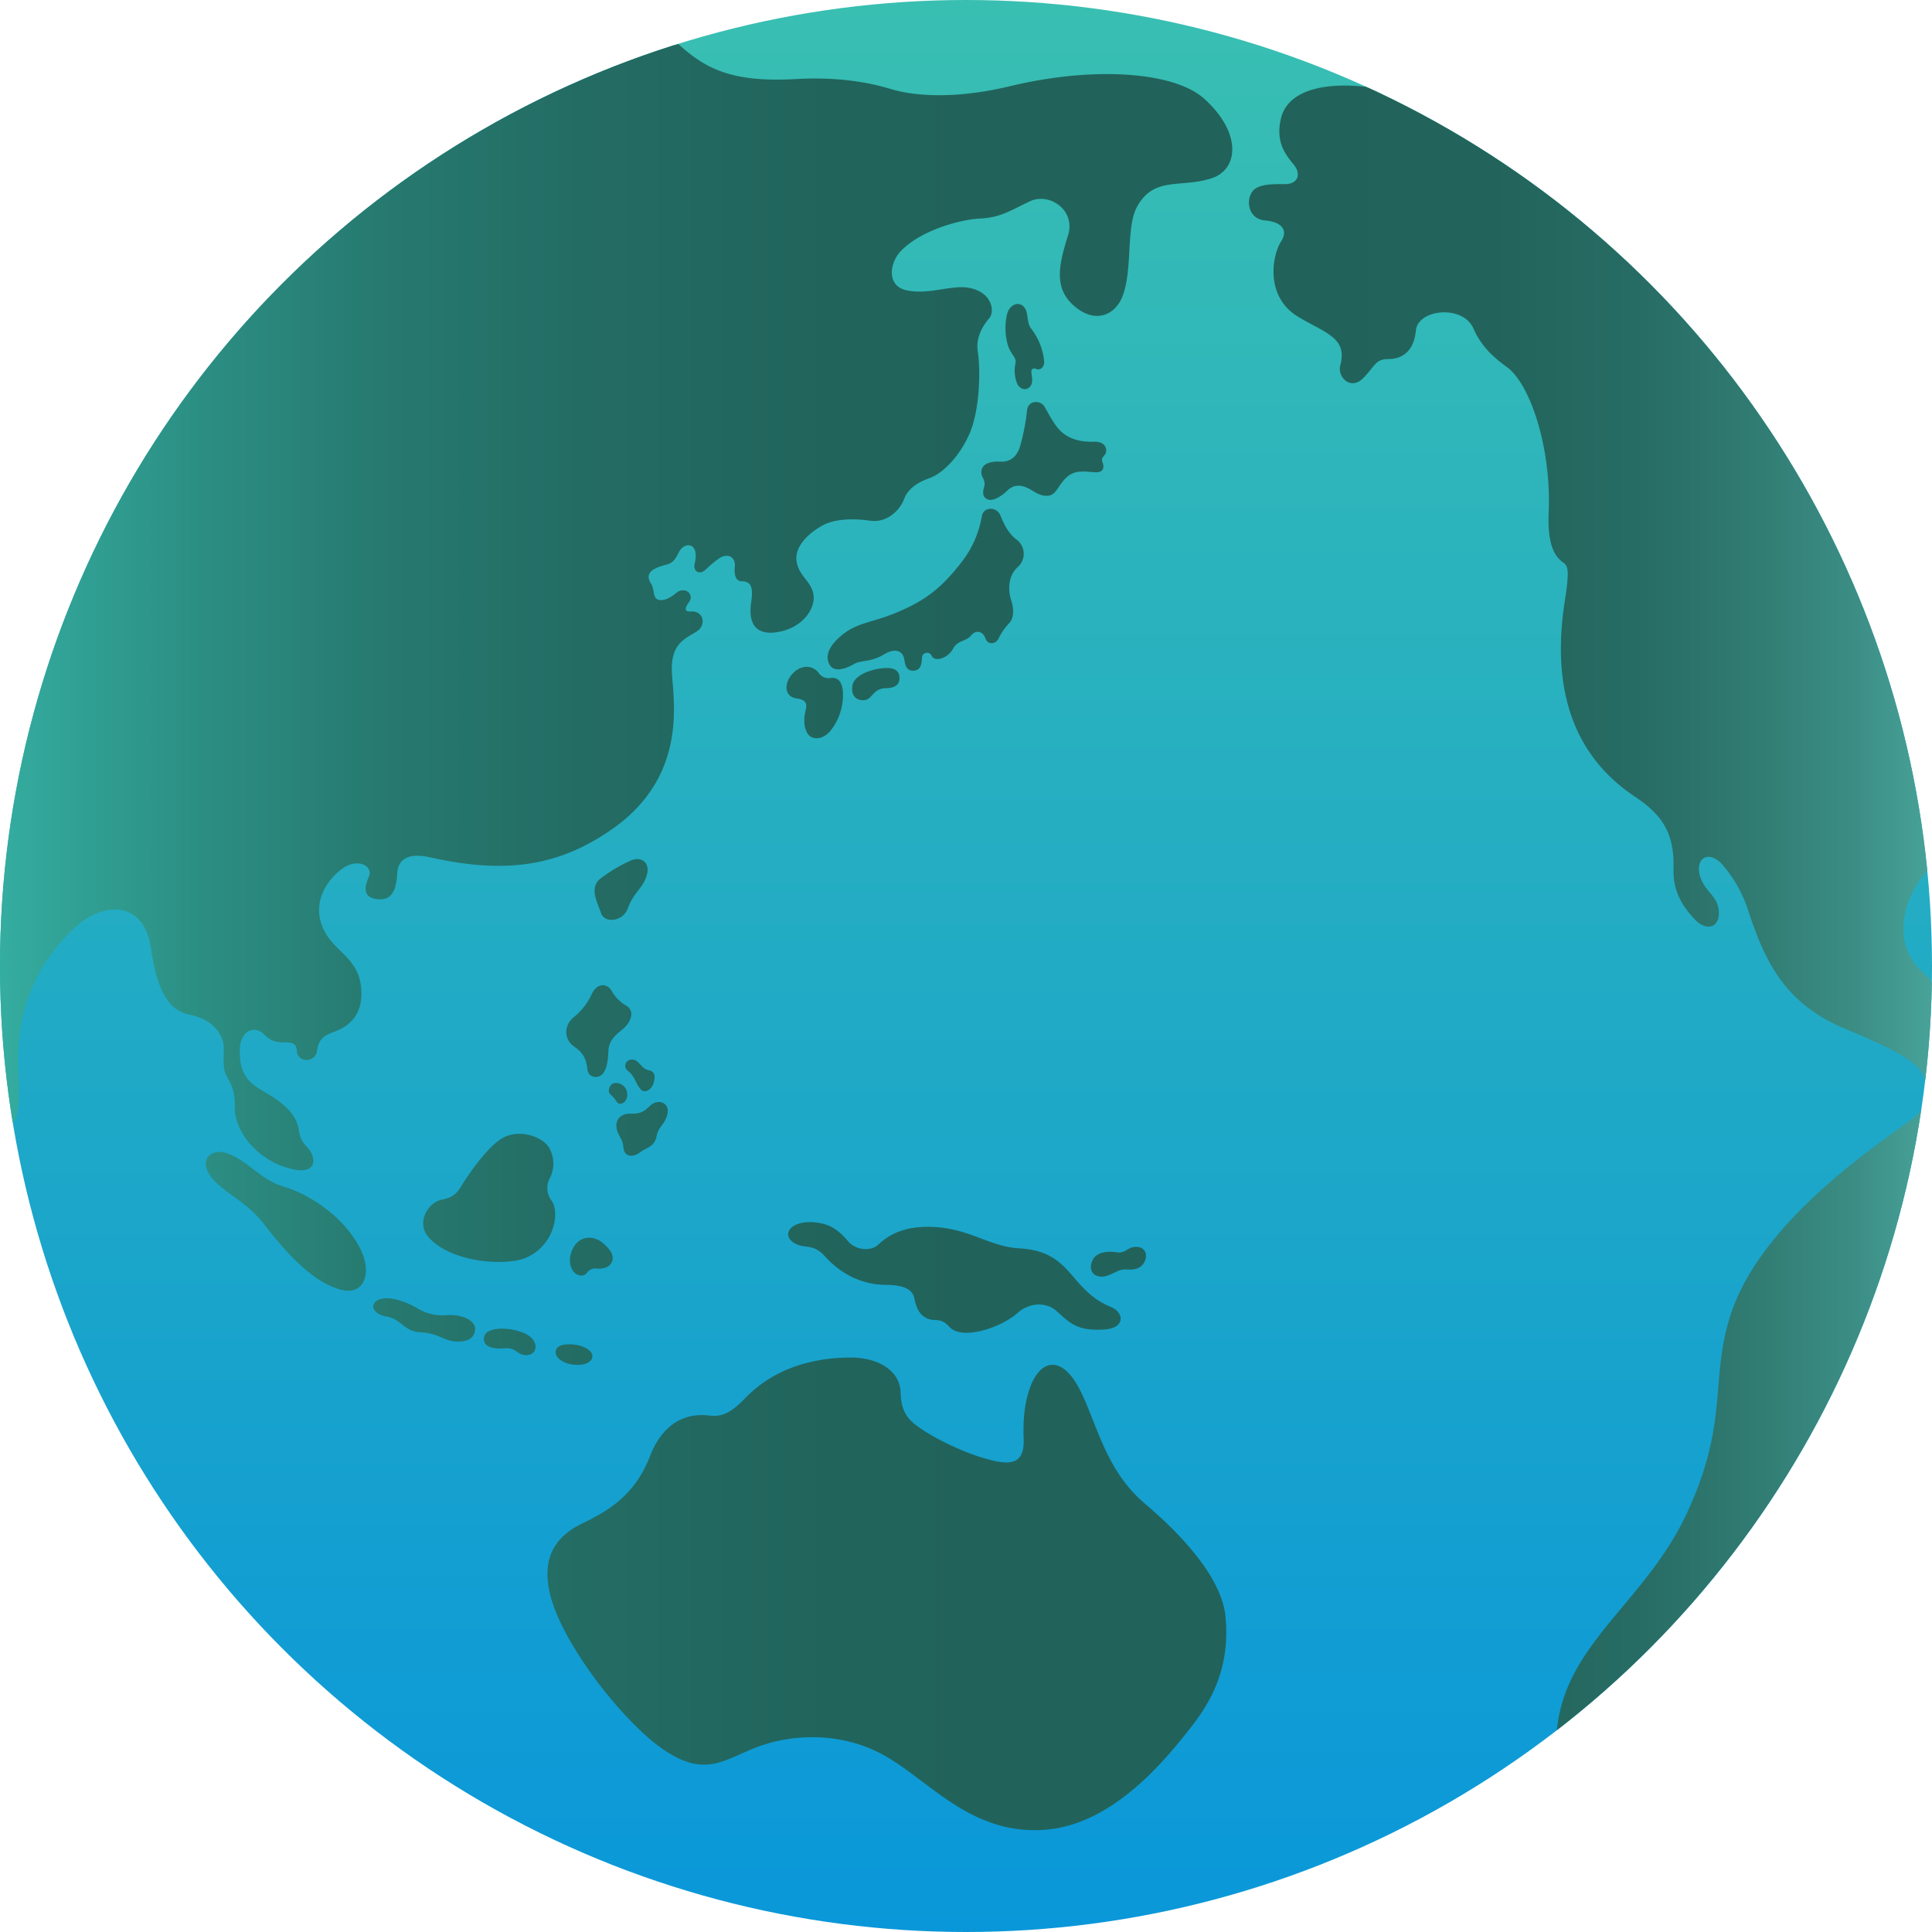 <svg xmlns="http://www.w3.org/2000/svg" xmlns:xlink="http://www.w3.org/1999/xlink" width="704" height="704" viewBox="0 0 704 704">
  <defs>
    <clipPath id="clip-path">
      <circle id="楕円形_2074" data-name="楕円形 2074" cx="352" cy="352" r="352" transform="translate(3.56)" fill="none"/>
    </clipPath>
    <linearGradient id="linear-gradient" x1="0.5" y1="1" x2="0.5" gradientUnits="objectBoundingBox">
      <stop offset="0" stop-color="#0a97d9"/>
      <stop offset="1" stop-color="#39bfb1"/>
    </linearGradient>
    <linearGradient id="linear-gradient-2" y1="0.5" x2="1" y2="0.5" gradientUnits="objectBoundingBox">
      <stop offset="0" stop-color="#21625a"/>
      <stop offset="0.34" stop-color="#22645c"/>
      <stop offset="0.54" stop-color="#276c64"/>
      <stop offset="0.7" stop-color="#307b72"/>
      <stop offset="0.85" stop-color="#3c8f86"/>
      <stop offset="0.98" stop-color="#4ca99f"/>
      <stop offset="1" stop-color="#4fada3"/>
    </linearGradient>
    <linearGradient id="linear-gradient-3" x1="1" y1="0.5" x2="0.002" y2="0.5" gradientUnits="objectBoundingBox">
      <stop offset="0" stop-color="#21625a"/>
      <stop offset="0.31" stop-color="#21645c"/>
      <stop offset="0.5" stop-color="#236c64"/>
      <stop offset="0.66" stop-color="#277b71"/>
      <stop offset="0.79" stop-color="#2c8f84"/>
      <stop offset="0.92" stop-color="#33a99c"/>
      <stop offset="1" stop-color="#39bfb1"/>
    </linearGradient>
  </defs>
  <g id="illust" transform="translate(-1148.218 -117.993)">
    <g id="earth" transform="translate(1144.658 117.993)" clip-path="url(#clip-path)">
      <circle id="楕円形_2073" data-name="楕円形 2073" cx="352" cy="352" r="352" transform="translate(3.56)" fill="url(#linear-gradient)"/>
      <g id="グループ_5163" data-name="グループ 5163">
        <path id="パス_20661" data-name="パス 20661" d="M501.21,31.63c-16.75-1.86-28.44,2.05-30.79,11.19s1.92,13.87,4.57,17.17c2.84,3.53,1.48,7.11-3.19,7.11s-10.16-.18-12.14,3.05c-2.15,3.51-.94,9.68,4.88,10.18,6.12.53,8.43,3.55,5.91,7.51-3.56,5.58-5.78,20.33,6.04,27.52,9.82,5.97,18.19,7.62,15.46,17.7-1.18,4.36,3.78,9.28,8.24,4.82s4.46-7.05,9.28-7.05,9.28-2.6,10.02-10.4,17.08-9.49,20.94-.79c2.82,6.35,6.74,10.11,12.25,14.13,8.63,6.28,16.24,29.85,15.2,53.05-.6,13.42,3.19,16.6,5.34,18.2,1.8,1.34,2.25,2.87.5,14.22-4.29,27.93.6,54.38,25.58,71.05,9.94,6.64,14.49,13.29,14.08,26.55-.25,8.33,3.81,14,7.6,18.03,4.63,4.92,9.44,2.96,8.88-3.04-.52-5.65-5.14-6.77-6.85-12.68-1.91-6.57,3.4-9.6,8.22-4.03a48.268,48.268,0,0,1,8.96,15.45c6.3,19.46,13.4,35.12,36.2,44.53,22.37,9.23,26.34,13.03,28.32,17.38,2.32,5.09,2.08,10.59-4.66,15.48-14.98,10.87-55.89,38.4-66.22,72.21-7.19,23.54-.26,38.4-15.7,71.45-15.1,32.33-44.28,47.21-47.27,79.01,118.36-71.91,150.48-235.08,136.67-272.5-2.12-4.02-4.65-3.53-7.99-9.74-5.2-9.65-1.67-23.23,7.99-32.88,0-68.62-60.42-225.92-206.34-283.9Z" fill="url(#linear-gradient-2)"/>
        <path id="パス_20662" data-name="パス 20662" d="M141.03,327.65c-5.24-.64-4.77-4.2-3.07-8.18s-4-6.83-9.39-3.14-11.53,12.15-7.38,21.7c4.14,9.51,14.07,10.83,14.07,24.17,0,8.64-5.61,12.1-9.3,13.52s-6.27,2.35-6.9,7.17c-.57,4.4-7.05,4.57-7.33.03s-4.44-2.34-8.15-3.52c-3.91-1.25-3.98-4.1-7.38-4.14-2.79-.04-5.26,2.52-5.26,7.66,0,5.77,1.08,10.32,7.53,14.08,6.63,3.87,13.05,7.82,14.08,15.22.73,5.24,3.63,5.14,4.88,8.99,1.19,3.67-1.16,6.01-6.48,4.99a29.271,29.271,0,0,1-16.08-9.14c-3.5-3.93-5.8-8.89-5.75-13.54.08-6.89-1.72-8.88-3.19-11.84-1.76-3.53-.13-9.26-1.23-12.51-1.86-5.49-6.41-8.26-12.14-9.46-6.22-1.3-11.41-6.21-13.94-23.96-2.57-18.01-17.46-16.82-26.85-8.54-11.32,9.98-22.82,26.75-21.54,52.94.38,7.79.61,17.44-2.07,18.96C-27.76,273.34,55.45,66.78,250.73,16.05c10.09,9.17,19.74,14.03,42.76,12.76,15.33-.84,26.3,1.11,34.82,3.67s23.43,3.71,43.51-1.12c29.86-7.19,59.48-5.4,70.61,4.68,13.73,12.44,12.38,25.61,2.81,28.85-11.25,3.81-21.34-.98-27.5,10.74-3.83,7.29-1.48,22.59-5.07,32.15-2.64,7.03-9.94,10.37-17.62,3.78-7.37-6.33-5.95-14.32-2.34-25.7,2.96-9.33-6.76-15.82-13.84-12.52-6.31,2.94-10.58,5.96-17.97,6.28-7.66.34-21.87,4.39-29.06,11.83-4.09,4.23-5.45,12.82,2.25,14.38,8.12,1.65,16.48-2.22,22.85-.9,8.29,1.72,9.14,8.7,7.08,11.05-1.98,2.27-4.96,6.7-4.19,11.88,1.17,7.81.58,21.72-2.84,29.81-3.11,7.37-9.01,14.54-14.92,16.63-5.08,1.8-7.92,4.43-9.07,7.54-1.46,3.96-6.11,8.78-12.35,7.9-5.46-.77-12.5-.9-17.32,1.7-5.14,2.78-10.15,7.67-9.54,12.81.64,5.4,5.08,7.36,6.09,11.87,1.23,5.49-3.85,12.64-12.81,14.18-8.03,1.38-11-2.92-9.76-11.09.87-5.73-.49-7.4-3.43-7.39-2.02.01-2.9-1.91-2.57-5.35.35-3.62-2.78-5.15-5.98-2.83a58.049,58.049,0,0,0-4.8,4.05c-2.02,1.87-4.53.6-3.84-2.33,1.7-7.15-2.72-7.95-5.01-5.26-1.36,1.6-1.81,4.72-5.02,5.57-3.4.9-8.82,2.39-5.9,6.92,1.34,2.09.63,4.36,2.01,5.58.89.78,3.44,1.04,7.09-2.03,3.24-2.74,6.89.4,4.74,3.3-1.2,1.63-2.15,3.56.71,3.37,4.67-.3,5.77,4.96,2.12,7.29-4.24,2.71-9.24,4.23-9.06,14.18.17,9.28,6.68,37.57-21.22,57.46-20.39,14.53-40.4,16.59-66.92,10.65-9.02-2.02-11.62,1.67-11.9,5.65s-.77,10.4-7.3,9.6ZM381.32,134.52c1.04.42,2.85-.5,2.72-2.87a22.929,22.929,0,0,0-4.62-11.75c-1.49-1.8-1.21-4.14-1.82-6.29-1.21-4.28-6.02-3.53-7.1.96a22.433,22.433,0,0,0,.45,11.62c1.17,3.19,3.02,4.07,2.66,6.07a12.929,12.929,0,0,0,.51,7.34c1.09,2.55,3.55,2.75,4.78,1.3,1.28-1.51.6-3.75.48-5.31-.07-.91.44-1.69,1.95-1.08Zm-20.18,37.27c-.1,2.3,1.77,3.08,1.02,5.64-.74,2.52-.3,4,1.52,4.62,1.93.66,5.2-1.56,6.96-3.3,2.01-1.98,4.43-2.29,7.36-.93,2.17,1,4.04,2.93,7.23,2.84,3.4-.1,3.81-4.13,7.44-7.11,3.36-2.77,7.84-1.37,10.64-1.46,2-.06,2.8-1.54,2.02-3.54-.65-1.67.19-1.82,1.05-3.24.63-1.03.48-4.51-4.21-4.36-5.04.17-9.36-1.05-12.39-4.15-2.52-2.57-4.67-7.15-5.71-8.77-1.44-2.25-5.88-2.26-6.27,1.52a78.353,78.353,0,0,1-2.4,12.61c-1.1,4.33-3.9,6.26-7.27,6.06-4.11-.25-6.85,1.03-6.96,3.57Zm-33.18,52.32c-5.45,2.13-11.97,3.13-16.33,6.33-5.38,3.95-7.85,8.11-5.75,11.8,1.69,2.97,6.05,1.36,8.6-.14,3.01-1.77,6.17-.61,11.28-3.69,3.98-2.4,6.66-1.2,7.21,1.46.44,2.14.61,4.75,3.68,4.51,2.83-.22,2.73-3.33,2.87-4.78a1.832,1.832,0,0,1,3.52-.62c1.08,2.3,5.78,1.05,7.78-2.55,1.84-3.31,4.75-2.57,6.6-4.89,1.58-1.98,4.23-1.74,5.19,1.03.89,2.57,3.77,2.2,4.8.14a21.452,21.452,0,0,1,3.84-5.58c2.22-2.38,1.48-6.22.76-8.45-1.26-3.87-1.02-9.19,2.6-12.22a6.447,6.447,0,0,0-.6-9.82c-2.81-2.08-4.41-5.17-5.88-8.75-1.43-3.48-6.2-3.2-6.79.14a37.309,37.309,0,0,1-7.28,16.65c-7.68,9.89-13.65,14.6-26.08,19.45Zm-1.16,19.3c-4.32,0-11.84,2.05-12.62,6.37-.54,3,.8,5.38,3.89,5.38,3.58,0,3.17-4.34,8.47-4.41,4.36-.06,5.09-2.45,4.71-4.56-.32-1.79-1.79-2.77-4.46-2.77Zm-24.96,1.75c-2.16-2.8-6.08-2.96-9.06-.11-3.78,3.61-3.49,8.91,1.06,9.46,2.86.35,3.96,1.48,3.38,3.86-.66,2.73-.99,5.73.34,8.45,1.44,2.94,5.44,2.99,8.36-.23a20.792,20.792,0,0,0,4.8-14.05c-.14-4.36-2.06-5.91-4.61-5.46a4.392,4.392,0,0,1-4.26-1.92ZM233.58,313.5a56.988,56.988,0,0,0-11.18,6.61c-4.32,3.39-1.06,8.83.14,12.54,1.27,3.92,8.02,3.2,9.74-1.57,2.27-6.27,5.71-7.29,7.06-12.59,1.04-4.1-2.07-6.52-5.76-4.98Zm-21.1,57.26c-3.64,3.12-3.29,8.16.29,10.61,2.82,1.92,4.4,3.94,4.84,8.34.29,2.92,3.59,3.38,5.21,1.91,1.99-1.8,2.27-5.4,2.45-8.85.25-4.67,4.47-6.91,5.93-8.4,2.34-2.41,3.68-5.91.64-7.88a13.812,13.812,0,0,1-5.35-5.35c-1.66-2.93-5.26-3.04-7.23.96a23.914,23.914,0,0,1-6.76,8.67Zm22.1,15.43c-2.85-.65-4.21,2.45-2.28,3.96,2.77,2.17,2.75,4.55,4.74,6.8,1.55,1.76,4.1-.22,4.64-2.18.7-2.54.61-4.28-1.55-4.74-2.9-.6-3.56-3.4-5.54-3.85Zm-2.59,13.72a4.192,4.192,0,0,0-2.44-4.97c-1.18-.55-3.74-.68-4.09,2.19-.22,1.81,1.09,1.54,2.66,4.13C229.22,403.06,231.57,401.97,231.99,399.91Zm-1.27,18.07c.26,3.77,3.53,3.88,6.1,1.88,2.03-1.58,5.2-1.96,5.93-5.61.8-3.96,2.64-3.89,3.87-7.76,1.42-4.49-3.07-6.56-6.28-3.46-2.16,2.08-3.62,2.9-6.86,2.77-3.38-.13-5.89,1.86-5.2,5.5.49,2.6,2.22,3.68,2.43,6.69Zm-26.3,19.36a7.628,7.628,0,0,1-.51-8.05,11.538,11.538,0,0,0-.38-11.25c-2.52-3.95-11.43-7.25-17.92-2.67-4.64,3.27-10.4,11.05-14.11,17.06-1.6,2.6-3.11,3.97-6.99,4.73-5.17,1.01-9.35,8.58-4.76,13.7,8.4,9.4,28.07,10.43,35.13,7.58,10.7-4.32,12.89-16.79,9.54-21.11Zm16.83,24.92c2.87.21,4.92-.95,5.44-2.88.61-2.22-.99-4.5-3.85-6.74-2.8-2.2-7.11-2.41-9.62.89-1.84,2.41-2.84,6.19-1.04,9.3,1.34,2.31,4.2,2.41,5.15,1.1a3.843,3.843,0,0,1,3.92-1.66ZM107.13,432.45c-9.36-2.81-13.2-9.81-21.53-12.41-4.17-1.3-9.61,1.69-5.75,7.91,3.72,6,12.97,9.24,19.67,17.81,6.66,8.53,17.23,21.61,28.67,24.29,8.64,2.03,11.16-7.14,6.1-16.11-6.6-11.7-18.91-19.02-27.14-21.49Zm59.45,46.75a17.443,17.443,0,0,1-11.14-2.59c-4.34-2.52-10.29-4.54-13.94-2.99-3.3,1.4-2.42,5.28,3.08,6.16,4.95.8,6.34,5.4,11.97,5.67,7.44.36,8.52,3.4,14.01,3.41,4.58,0,6-2.16,6.12-4.55.14-2.96-4.37-5.44-10.09-5.1Zm14.99,5.93a3.17,3.17,0,0,0-1.37,4.2c.84,1.59,3.54,2.32,7.09,1.98,4.46-.43,4.61,2.49,7.99,2.49,3.65,0,4.39-3.57,2.17-6.04-2.92-3.27-12.04-4.75-15.88-2.62Zm25.62,9.95c2.95,2.69,8.5,2.79,10.76,1.38,2.06-1.28,1.79-3.18.28-4.45-2.66-2.24-8.07-2.67-10.52-1.64-2.06.86-2.24,3.13-.52,4.7Zm86.32-41.83c3.6,1.81,6.37-.19,10.73,4.63,6.46,7.12,14.37,10.23,21.76,10.3,6.81.06,10.03,1.51,10.73,4.96.92,4.54,2.54,6.48,5.14,7.47,2.62,1,4.3-.72,7.69,2.93,4.6,4.95,18.68.33,24.82-5.13,4.33-3.86,10.5-4.09,14.3-.57,5.14,4.75,7.85,7.13,17.03,6.64,8.14-.43,7.46-6.3,2.61-8.26-7.78-3.16-11.5-8.69-15.48-13.05-4.67-5.11-9.34-7.79-17.86-8.28-11.02-.63-18.16-7.36-31.87-7.82-8.19-.27-14.46,1.66-19.57,6.51-2.48,2.35-7.95,2.17-10.87-1.2-3.14-3.63-5.88-5.9-10.39-6.71-10.58-1.9-14.75,4.57-8.76,7.58Zm127.34,5.92c.9-2.45-.31-5.17-3.98-4.79-2.51.26-3.33,2.41-6.4,1.94-3.02-.45-7.65-.31-8.99,3.33-1.62,4.41,1.92,6.28,5.31,5.29,2.53-.74,4.51-2.6,7.28-2.36,3.96.35,5.93-1.05,6.8-3.42Zm-.1,88.74c-15.15-12.82-17.84-31.19-24.51-42.99-6.4-11.31-14.16-9.38-17.72,1.77-1.64,5.13-2.2,10.48-1.95,17.68.31,8.61-4.21,9.38-10.64,7.97-10.4-2.28-22.3-8.6-26.49-11.54-3.18-2.23-7.55-4.8-7.69-13.13-.14-8.7-8.89-13.06-18.35-13-11.46.07-26.6,2.74-38.23,14.73-5.17,5.34-8.33,6.98-13.23,6.4-5.34-.64-15.79-.07-21.65,15.1-5.9,15.26-17.28,20.63-24.63,24.26-6.97,3.44-15.81,10.17-11.46,26.55,4.84,18.2,26.6,45.82,41,55.73,14.87,10.24,21.8,4.12,33.42-.51,13.26-5.29,31.49-5.95,46.95,2.62,16.87,9.35,31.86,29.36,59.06,27.17,24.41-1.97,43.41-24.97,53.81-38.51,10.45-13.61,12.88-26.31,11.67-39.18-1.09-11.67-11.74-26.19-29.38-41.12Z" fill="url(#linear-gradient-3)"/>
      </g>
    </g>
  </g>
</svg>
